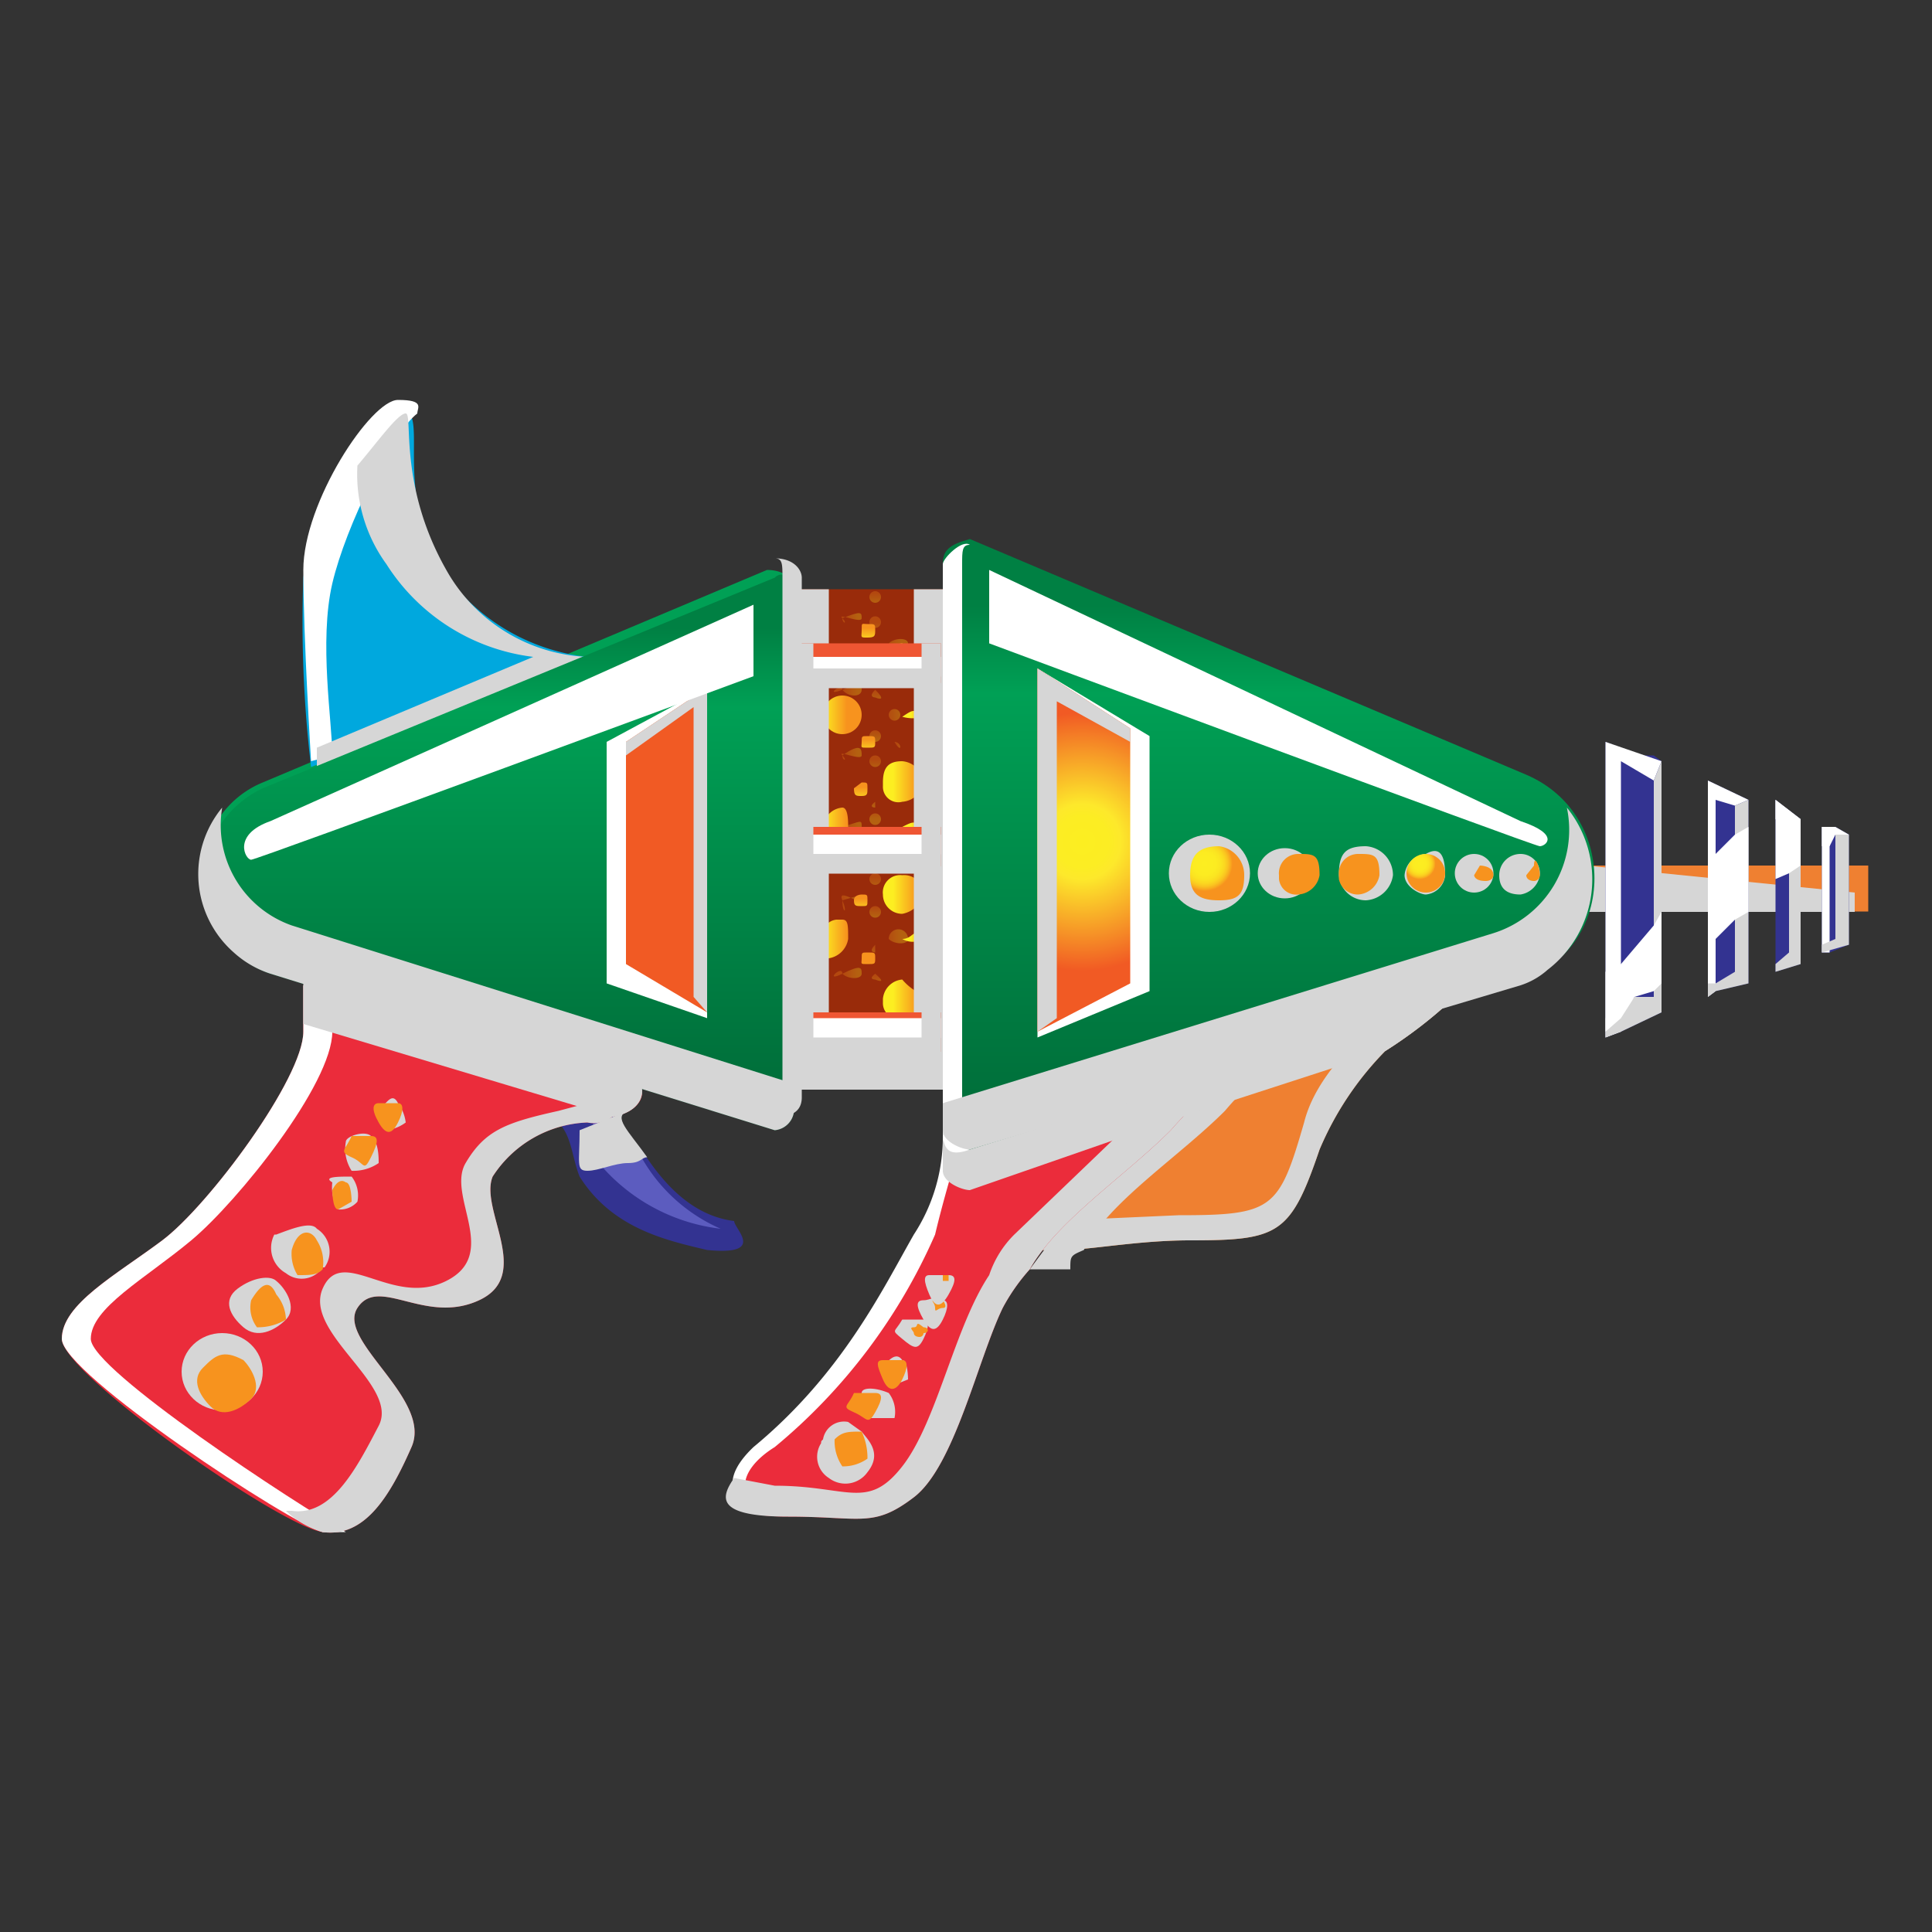 <svg id="Layer_1" data-name="Layer 1" xmlns="http://www.w3.org/2000/svg" xmlns:xlink="http://www.w3.org/1999/xlink" width="100" height="100" viewBox="0 0 100 100"><rect x="0" y="0" width="100" height="100" fill="#333333" stroke="none"/><defs><linearGradient id="linear-gradient" x1="85.19" y1="-27.98" x2="99.36" y2="-35.94" gradientTransform="matrix(1, 0, 0, -1, -11.4, 12.5)" gradientUnits="userSpaceOnUse"><stop offset="0.23" stop-color="#fff"/><stop offset="0.85" stop-color="#fff"/></linearGradient><linearGradient id="linear-gradient-2" x1="92.56" y1="-29.36" x2="103.08" y2="-35.27" xlink:href="#linear-gradient"/><linearGradient id="linear-gradient-3" x1="97.49" y1="-30.06" x2="105.84" y2="-34.75" xlink:href="#linear-gradient"/><linearGradient id="linear-gradient-4" x1="101.55" y1="-31" x2="107.85" y2="-34.53" xlink:href="#linear-gradient"/><linearGradient id="linear-gradient-5" x1="91.58" y1="-32.37" x2="98.62" y2="-40.98" xlink:href="#linear-gradient"/><linearGradient id="linear-gradient-6" x1="94.87" y1="-26.13" x2="104.14" y2="-37.46" xlink:href="#linear-gradient"/><linearGradient id="linear-gradient-7" x1="97.5" y1="-23.88" x2="106.79" y2="-35.22" xlink:href="#linear-gradient"/><linearGradient id="linear-gradient-8" x1="104.33" y1="-28.7" x2="106.83" y2="-31.76" xlink:href="#linear-gradient"/><linearGradient id="linear-gradient-9" x1="50.32" y1="-45.76" x2="65.72" y2="-55.81" gradientTransform="matrix(1, 0, 0, -1, -11.4, 12.5)" gradientUnits="userSpaceOnUse"><stop offset="0" stop-color="#fff"/><stop offset="1" stop-color="#fff"/></linearGradient><linearGradient id="linear-gradient-10" x1="451.69" y1="-30.33" x2="452.58" y2="-30.33" gradientTransform="translate(496.1 12.5) rotate(180)" gradientUnits="userSpaceOnUse"><stop offset="0" stop-color="#fcee21"/><stop offset="0.85" stop-color="#f7931e"/></linearGradient><linearGradient id="linear-gradient-11" x1="449.45" y1="-31.71" x2="450.36" y2="-31.71" gradientTransform="translate(496.1 12.4) rotate(180)" xlink:href="#linear-gradient-10"/><linearGradient id="linear-gradient-12" x1="504.18" y1="-478.68" x2="504.77" y2="-478.68" gradientTransform="translate(523.9 546) rotate(-90)" xlink:href="#linear-gradient-10"/><linearGradient id="linear-gradient-13" x1="502.66" y1="-478.54" x2="503.25" y2="-478.54" gradientTransform="translate(523.9 546) rotate(-90)" xlink:href="#linear-gradient-10"/><linearGradient id="linear-gradient-14" x1="451.69" y1="-26.5" x2="452.58" y2="-26.5" xlink:href="#linear-gradient-10"/><linearGradient id="linear-gradient-15" x1="449.45" y1="-27.99" x2="450.36" y2="-27.99" xlink:href="#linear-gradient-10"/><linearGradient id="linear-gradient-16" x1="507.72" y1="-478.58" x2="508.31" y2="-478.58" gradientTransform="translate(523.9 546) rotate(-90)" xlink:href="#linear-gradient-10"/><linearGradient id="linear-gradient-17" x1="506.2" y1="-478.58" x2="506.79" y2="-478.58" gradientTransform="translate(523.9 546) rotate(-90)" xlink:href="#linear-gradient-10"/><linearGradient id="linear-gradient-18" x1="455.19" y1="-33.75" x2="455.65" y2="-33.75" gradientTransform="translate(502 4.8) rotate(180)" xlink:href="#linear-gradient-10"/><linearGradient id="linear-gradient-19" x1="451.69" y1="-23.22" x2="452.58" y2="-23.22" xlink:href="#linear-gradient-10"/><linearGradient id="linear-gradient-20" x1="449.45" y1="-24.51" x2="450.36" y2="-24.51" gradientTransform="translate(496.1 12.4) rotate(180)" xlink:href="#linear-gradient-10"/><linearGradient id="linear-gradient-21" x1="511.26" y1="-478.68" x2="511.84" y2="-478.68" gradientTransform="translate(523.9 546) rotate(-90)" xlink:href="#linear-gradient-10"/><linearGradient id="linear-gradient-22" x1="509.74" y1="-478.54" x2="510.33" y2="-478.54" gradientTransform="translate(523.9 546) rotate(-90)" xlink:href="#linear-gradient-10"/><linearGradient id="linear-gradient-23" x1="451.69" y1="-19.47" x2="452.58" y2="-19.47" xlink:href="#linear-gradient-10"/><linearGradient id="linear-gradient-24" x1="449.45" y1="-20.8" x2="450.36" y2="-20.8" xlink:href="#linear-gradient-10"/><linearGradient id="linear-gradient-25" x1="514.8" y1="-478.58" x2="515.39" y2="-478.58" gradientTransform="translate(523.9 546) rotate(-90)" xlink:href="#linear-gradient-10"/><linearGradient id="linear-gradient-26" x1="513.28" y1="-478.58" x2="513.87" y2="-478.58" gradientTransform="translate(523.9 546) rotate(-90)" xlink:href="#linear-gradient-10"/><linearGradient id="linear-gradient-27" x1="451.69" y1="-41.2" x2="452.58" y2="-41.2" xlink:href="#linear-gradient-10"/><linearGradient id="linear-gradient-28" x1="449.45" y1="-42.76" x2="450.36" y2="-42.76" xlink:href="#linear-gradient-10"/><linearGradient id="linear-gradient-29" x1="493.01" y1="-478.58" x2="493.59" y2="-478.58" gradientTransform="translate(523.9 546) rotate(-90)" xlink:href="#linear-gradient-10"/><linearGradient id="linear-gradient-30" x1="491.49" y1="-478.58" x2="492.08" y2="-478.58" gradientTransform="translate(523.9 546) rotate(-90)" xlink:href="#linear-gradient-10"/><linearGradient id="linear-gradient-31" x1="451.69" y1="-37.85" x2="452.58" y2="-37.85" xlink:href="#linear-gradient-10"/><linearGradient id="linear-gradient-32" x1="449.45" y1="-39.14" x2="450.36" y2="-39.14" gradientTransform="translate(496.1 12.4) rotate(180)" xlink:href="#linear-gradient-10"/><linearGradient id="linear-gradient-33" x1="496.54" y1="-478.68" x2="497.13" y2="-478.68" gradientTransform="translate(523.9 546) rotate(-90)" xlink:href="#linear-gradient-10"/><linearGradient id="linear-gradient-34" x1="495.02" y1="-478.54" x2="495.61" y2="-478.54" gradientTransform="translate(523.9 546) rotate(-90)" xlink:href="#linear-gradient-10"/><linearGradient id="linear-gradient-35" x1="451.69" y1="-34.23" x2="452.58" y2="-34.23" xlink:href="#linear-gradient-10"/><linearGradient id="linear-gradient-36" x1="449.45" y1="-36.03" x2="450.36" y2="-36.03" xlink:href="#linear-gradient-10"/><linearGradient id="linear-gradient-37" x1="500.08" y1="-478.58" x2="500.67" y2="-478.58" gradientTransform="translate(523.9 546) rotate(-90)" xlink:href="#linear-gradient-10"/><linearGradient id="linear-gradient-38" x1="498.56" y1="-478.58" x2="499.15" y2="-478.58" gradientTransform="translate(523.9 546) rotate(-90)" xlink:href="#linear-gradient-10"/><linearGradient id="linear-gradient-39" x1="451.69" y1="-30.67" x2="452.58" y2="-30.67" xlink:href="#linear-gradient-10"/><linearGradient id="linear-gradient-40" x1="449.45" y1="-32.38" x2="450.36" y2="-32.38" gradientTransform="translate(496.1 12.4) rotate(180)" xlink:href="#linear-gradient-10"/><linearGradient id="linear-gradient-41" x1="503.62" y1="-478.58" x2="504.21" y2="-478.58" gradientTransform="translate(523.9 546) rotate(-90)" xlink:href="#linear-gradient-10"/><linearGradient id="linear-gradient-42" x1="502.11" y1="-478.58" x2="502.69" y2="-478.58" gradientTransform="translate(523.9 546) rotate(-90)" xlink:href="#linear-gradient-10"/><linearGradient id="linear-gradient-43" x1="57.63" y1="-39.21" x2="59.11" y2="-39.21" gradientTransform="matrix(1, 0, 0, -1, -11.4, 12.5)" xlink:href="#linear-gradient-10"/><linearGradient id="linear-gradient-44" x1="53.98" y1="-41.53" x2="55.46" y2="-41.53" gradientTransform="matrix(1, 0, 0, -1, -11.4, 12.5)" xlink:href="#linear-gradient-10"/><linearGradient id="linear-gradient-45" x1="495.48" y1="-84.15" x2="496.44" y2="-84.15" gradientTransform="matrix(0, -1, -1, 0, -39.2, 546.1)" xlink:href="#linear-gradient-10"/><linearGradient id="linear-gradient-46" x1="493.01" y1="-83.77" x2="493.97" y2="-83.77" gradientTransform="matrix(0, -1, -1, 0, -39.2, 546.1)" xlink:href="#linear-gradient-10"/><linearGradient id="linear-gradient-47" x1="59.64" y1="-46.46" x2="60.37" y2="-46.46" gradientTransform="matrix(1, 0, 0, -1, -17.3, 4.8)" xlink:href="#linear-gradient-10"/><linearGradient id="linear-gradient-48" x1="64.45" y1="-49.28" x2="65.18" y2="-49.28" gradientTransform="matrix(1, 0, 0, -1, -17.3, 4.8)" xlink:href="#linear-gradient-10"/><linearGradient id="linear-gradient-49" x1="57.63" y1="-33.77" x2="59.11" y2="-33.77" gradientTransform="matrix(1, 0, 0, -1, -11.4, 12.5)" xlink:href="#linear-gradient-10"/><linearGradient id="linear-gradient-50" x1="53.98" y1="-36.09" x2="55.46" y2="-36.09" gradientTransform="matrix(1, 0, 0, -1, -11.4, 12.5)" xlink:href="#linear-gradient-10"/><linearGradient id="linear-gradient-51" x1="501.25" y1="-84.15" x2="502.2" y2="-84.15" gradientTransform="matrix(0, -1, -1, 0, -39.2, 546.1)" xlink:href="#linear-gradient-10"/><linearGradient id="linear-gradient-52" x1="498.78" y1="-83.77" x2="499.73" y2="-83.77" gradientTransform="matrix(0, -1, -1, 0, -39.2, 546.1)" xlink:href="#linear-gradient-10"/><linearGradient id="linear-gradient-53" x1="59.64" y1="-40.55" x2="60.37" y2="-40.55" gradientTransform="matrix(1, 0, 0, -1, -17.3, 4.8)" xlink:href="#linear-gradient-10"/><linearGradient id="linear-gradient-54" x1="64.45" y1="-43.72" x2="65.18" y2="-43.72" gradientTransform="matrix(1, 0, 0, -1, -17.3, 4.8)" xlink:href="#linear-gradient-10"/><linearGradient id="linear-gradient-55" x1="57.63" y1="-27.96" x2="59.11" y2="-27.96" gradientTransform="matrix(1, 0, 0, -1, -11.4, 12.5)" xlink:href="#linear-gradient-10"/><linearGradient id="linear-gradient-56" x1="53.98" y1="-30.33" x2="55.46" y2="-30.33" gradientTransform="matrix(1, 0, 0, -1, -11.4, 12.5)" xlink:href="#linear-gradient-10"/><linearGradient id="linear-gradient-57" x1="507.01" y1="-84.15" x2="507.97" y2="-84.15" gradientTransform="matrix(0, -1, -1, 0, -39.2, 546.1)" xlink:href="#linear-gradient-10"/><linearGradient id="linear-gradient-58" x1="504.55" y1="-83.77" x2="505.5" y2="-83.77" gradientTransform="matrix(0, -1, -1, 0, -39.2, 546.1)" xlink:href="#linear-gradient-10"/><linearGradient id="linear-gradient-59" x1="59.64" y1="-34.6" x2="60.37" y2="-34.6" gradientTransform="matrix(1, 0, 0, -1, -17.3, 4.8)" xlink:href="#linear-gradient-10"/><linearGradient id="linear-gradient-60" x1="64.45" y1="-37.98" x2="65.18" y2="-37.98" gradientTransform="matrix(1, 0, 0, -1, -17.3, 4.8)" xlink:href="#linear-gradient-10"/><linearGradient id="linear-gradient-61" x1="57.63" y1="-21.8" x2="59.11" y2="-21.8" gradientTransform="matrix(1, 0, 0, -1, -11.4, 12.5)" xlink:href="#linear-gradient-10"/><linearGradient id="linear-gradient-62" x1="53.98" y1="-24.46" x2="55.46" y2="-24.46" gradientTransform="matrix(1, 0, 0, -1, -11.4, 12.5)" xlink:href="#linear-gradient-10"/><linearGradient id="linear-gradient-63" x1="512.79" y1="-84.15" x2="513.74" y2="-84.15" gradientTransform="matrix(0, -1, -1, 0, -39.2, 546.1)" xlink:href="#linear-gradient-10"/><linearGradient id="linear-gradient-64" x1="510.32" y1="-83.77" x2="511.27" y2="-83.77" gradientTransform="matrix(0, -1, -1, 0, -39.2, 546.1)" xlink:href="#linear-gradient-10"/><linearGradient id="linear-gradient-65" x1="59.64" y1="-29.17" x2="60.37" y2="-29.17" gradientTransform="matrix(1, 0, 0, -1, -17.3, 4.8)" xlink:href="#linear-gradient-10"/><linearGradient id="linear-gradient-66" x1="64.45" y1="-32.21" x2="65.18" y2="-32.21" gradientTransform="matrix(1, 0, 0, -1, -17.3, 4.8)" xlink:href="#linear-gradient-10"/><linearGradient id="linear-gradient-67" x1="56.36" y1="-21.36" x2="56.36" y2="-22.19" gradientTransform="matrix(1, 0, 0, -1, -11.4, 12.5)" gradientUnits="userSpaceOnUse"><stop offset="0" stop-color="#fff"/><stop offset="0.85" stop-color="#fff"/></linearGradient><linearGradient id="linear-gradient-68" x1="56.36" y1="-30.71" x2="56.36" y2="-31.54" xlink:href="#linear-gradient-67"/><linearGradient id="linear-gradient-69" x1="56.36" y1="-40.07" x2="56.36" y2="-40.9" xlink:href="#linear-gradient-67"/><linearGradient id="linear-gradient-70" x1="20.77" y1="-15.04" x2="34.38" y2="-18.71" xlink:href="#linear-gradient"/><linearGradient id="linear-gradient-72" x1="15.44" y1="-46" x2="28.71" y2="-53.06" xlink:href="#linear-gradient-9"/><linearGradient id="linear-gradient-73" x1="77.06" y1="-47.08" x2="77.06" y2="-18.87" gradientTransform="matrix(1, 0, 0, -1, -11.4, 12.5)" gradientUnits="userSpaceOnUse"><stop offset="0" stop-color="#006937"/><stop offset="0.84" stop-color="#00a055"/><stop offset="1" stop-color="#008043"/></linearGradient><linearGradient id="linear-gradient-74" x1="50.04" y1="-26.99" x2="65.35" y2="-33.06" xlink:href="#linear-gradient-9"/><linearGradient id="linear-gradient-75" x1="76.67" y1="-39.07" x2="66.98" y2="-32.72" xlink:href="#linear-gradient-9"/><radialGradient id="radial-gradient" cx="67.32" cy="-31.21" r="6.81" gradientTransform="matrix(1, 0, 0, -0.98, -11.3, 12.98)" gradientUnits="userSpaceOnUse"><stop offset="0" stop-color="#fcee21"/><stop offset="0.2" stop-color="#fced23"/><stop offset="0.28" stop-color="#fde92a"/><stop offset="0.29" stop-color="#fde92b"/><stop offset="1" stop-color="#f15a24"/></radialGradient><linearGradient id="linear-gradient-76" x1="79.95" y1="-12.52" x2="75.6" y2="-29.89" xlink:href="#linear-gradient"/><linearGradient id="linear-gradient-77" x1="734.9" y1="-45.7" x2="734.9" y2="-19.98" gradientTransform="translate(760.7 12.5) rotate(180)" xlink:href="#linear-gradient-73"/><linearGradient id="linear-gradient-78" x1="734.64" y1="-38.3" x2="725.81" y2="-32.5" gradientTransform="translate(760.7 12.4) rotate(180)" xlink:href="#linear-gradient-9"/><radialGradient id="radial-gradient-2" cx="46.79" cy="-40.45" r="6.21" gradientTransform="matrix(1, 0, 0, -1, 0, 102)" xlink:href="#radial-gradient"/><linearGradient id="linear-gradient-79" x1="737.63" y1="-14.21" x2="733.68" y2="-30.06" gradientTransform="translate(760.7 12.5) rotate(180)" xlink:href="#linear-gradient"/><radialGradient id="radial-gradient-3" cx="73.65" cy="-32.37" r="1.45" gradientTransform="matrix(1, 0, 0, -0.98, -11.3, 12.98)" gradientUnits="userSpaceOnUse"><stop offset="0" stop-color="#fcee21"/><stop offset="0.4" stop-color="#fcec21"/><stop offset="0.57" stop-color="#fbe521"/><stop offset="0.71" stop-color="#fbd820"/><stop offset="0.82" stop-color="#fac620"/><stop offset="0.91" stop-color="#f9af1f"/><stop offset="1" stop-color="#f7931e"/></radialGradient><radialGradient id="radial-gradient-4" cx="77.86" cy="-38.61" r="1.1" gradientTransform="matrix(1, 0, 0, -1, -11.4, 74.5)" xlink:href="#radial-gradient-3"/><radialGradient id="radial-gradient-5" cx="81.52" cy="-38.61" r="0.95" gradientTransform="matrix(1, 0, 0, -1, -11.4, 74.5)" xlink:href="#radial-gradient-3"/><radialGradient id="radial-gradient-6" cx="84.78" cy="-32.37" r="0.83" xlink:href="#radial-gradient-3"/><radialGradient id="radial-gradient-7" cx="87.48" cy="-38.61" r="0.72" gradientTransform="matrix(1, 0, 0, -1, -11.4, 74.5)" xlink:href="#radial-gradient-3"/><radialGradient id="radial-gradient-8" cx="89.97" cy="-38.61" r="0.62" gradientTransform="matrix(1, 0, 0, -1, -11.4, 74.5)" xlink:href="#radial-gradient-3"/><radialGradient id="radial-gradient-9" cx="327.71" cy="-186.48" r="1.45" gradientTransform="matrix(0.52, -0.84, -0.85, -0.51, -320.53, 249.01)" xlink:href="#radial-gradient-3"/><radialGradient id="radial-gradient-10" cx="331.92" cy="-186.48" r="1.1" gradientTransform="matrix(0.52, -0.84, -0.85, -0.51, -320.53, 249.01)" xlink:href="#radial-gradient-3"/><radialGradient id="radial-gradient-11" cx="335.58" cy="-186.48" r="0.95" gradientTransform="matrix(0.52, -0.84, -0.85, -0.51, -320.53, 249.01)" xlink:href="#radial-gradient-3"/><radialGradient id="radial-gradient-12" cx="338.84" cy="-186.48" r="0.83" gradientTransform="matrix(0.52, -0.84, -0.85, -0.51, -320.53, 249.01)" xlink:href="#radial-gradient-3"/><radialGradient id="radial-gradient-13" cx="341.55" cy="-186.48" r="0.72" gradientTransform="matrix(0.52, -0.84, -0.85, -0.51, -320.53, 249.01)" xlink:href="#radial-gradient-3"/><radialGradient id="radial-gradient-14" cx="344.02" cy="-186.48" r="0.62" gradientTransform="matrix(0.52, -0.84, -0.85, -0.51, -320.53, 249.01)" xlink:href="#radial-gradient-3"/><radialGradient id="radial-gradient-15" cx="341.31" cy="-215.7" r="0.9" gradientTransform="matrix(0.52, -0.84, -0.85, -0.51, -320.53, 249.01)" xlink:href="#radial-gradient-3"/><radialGradient id="radial-gradient-16" cx="343.93" cy="-215.7" r="0.69" gradientTransform="matrix(0.52, -0.84, -0.85, -0.51, -320.53, 249.01)" xlink:href="#radial-gradient-3"/><radialGradient id="radial-gradient-17" cx="346.19" cy="-215.7" r="0.59" gradientTransform="matrix(0.52, -0.84, -0.85, -0.51, -320.53, 249.01)" xlink:href="#radial-gradient-3"/><radialGradient id="radial-gradient-18" cx="348.2" cy="-215.7" r="0.51" gradientTransform="matrix(0.52, -0.84, -0.85, -0.51, -320.53, 249.01)" xlink:href="#radial-gradient-3"/><radialGradient id="radial-gradient-19" cx="349.89" cy="-215.7" r="0.44" gradientTransform="matrix(0.52, -0.84, -0.85, -0.51, -320.53, 249.01)" xlink:href="#radial-gradient-3"/><radialGradient id="radial-gradient-20" cx="351.42" cy="-215.7" r="0.39" gradientTransform="matrix(0.52, -0.84, -0.85, -0.51, -320.53, 249.01)" xlink:href="#radial-gradient-3"/></defs><rect x="82.1" y="44.8" width="14.6" height="2.38" style="fill:#ef8031"/><polygon points="96 47.2 82.1 47.2 82.1 44.8 96 46.2 96 47.2" style="fill:#d6d6d6"/><polygon points="86 39.4 86 52.4 83.9 53.4 83.1 53.7 83.1 53.7 83.1 38.4 83.1 38.4 84.9 39.1 85.6 39.1 86 39.4" style="fill:#333391"/><polygon points="86 39.4 85.6 40.4 83.9 39.4 83.9 53.4 83.1 53.7 83.1 38.4 86 39.4" style="fill:url(#linear-gradient)"/><polygon points="86 39.4 86 52.4 83.9 53.4 83.1 53.7 83.1 52.7 83.9 52.4 84.6 51.6 85.6 51.6 85.6 40.4 86 39.4" style="fill:#d6d6d6"/><polygon points="90.5 41.4 90.5 50.9 88.8 51.3 88.4 51.6 88.4 40.4 90.5 41.4" style="fill:#333391"/><polygon points="90.5 41.4 89.8 41.7 88.8 41.4 88.8 51.3 88.4 51.6 88.4 40.4 90.5 41.4" style="fill:url(#linear-gradient-2)"/><polygon points="90.5 41.4 90.5 50.9 88.8 51.3 88.4 51.6 88.4 50.9 88.8 50.9 89.8 50.3 89.8 41.7 90.5 41.4" style="fill:#d6d6d6"/><polygon points="93.2 42.4 93.2 49.9 91.9 50.3 91.9 50.3 91.9 41.4 93.2 42.4" style="fill:#333391"/><polygon points="93.2 42.4 92.6 42.8 91.9 42.4 91.9 50.3 91.9 50.3 91.9 41.4 93.2 42.4" style="fill:url(#linear-gradient-3)"/><polygon points="93.2 42.4 93.2 49.9 91.9 50.3 91.9 50.3 91.9 49.9 91.9 49.9 92.6 49.3 92.6 42.8 93.2 42.4" style="fill:#d6d6d6"/><polygon points="95.7 43.2 95.7 48.9 94.7 49.3 94.3 49.3 94.3 42.8 95 42.8 95.7 43.2" style="fill:#333391"/><polygon points="95.7 43.2 95 43.2 95 43.2 94.7 43.2 94.7 49.3 94.3 49.3 94.3 42.8 95 42.8 95.7 43.2" style="fill:url(#linear-gradient-4)"/><polygon points="95.7 43.2 95.7 48.9 94.3 49.3 94.3 48.9 95 48.6 95 43.2 95.7 43.2" style="fill:#d6d6d6"/><polygon points="85.6 47.9 86 47.2 86 50.9 85.6 51.3 84.6 51.6 83.9 52.7 83.1 53.4 83.1 53.4 83.1 50.3 83.1 50.3 83.9 49.9 85.6 47.9" style="fill:url(#linear-gradient-5)"/><polygon points="90.5 42.8 90.5 47.2 89.8 47.6 88.8 48.6 88.4 48.9 88.4 45.2 88.8 44.2 89.8 43.2 90.5 42.8" style="fill:url(#linear-gradient-6)"/><polygon points="91.9 41.4 93.2 42.4 93.2 44.8 92.6 45.2 91.9 45.5 91.9 46.2 91.9 41.4" style="fill:url(#linear-gradient-7)"/><polygon points="95 42.8 95 43.2 94.7 43.8 94.3 43.8 94.3 42.8 95 42.8" style="fill:url(#linear-gradient-8)"/><path d="M75.2,51.7a23.3,23.3,0,0,1-3.5,2.7,16.3,16.3,0,0,0-3.4,5.1c-1.5,4.4-2.1,4.7-6.7,4.7-2.7,0-5.2.5-6.6.5H53l4.4-6.2,2.9-3.8.3-.3H61Z" style="fill:#ef8031"/><path d="M75.2,51.7a23.3,23.3,0,0,1-3.5,2.7,16.3,16.3,0,0,0-3.4,5.1c-1.5,4.4-2.1,4.7-6.7,4.7-2.7,0-5.2.5-6.6.5H53l1-1.5h.3l6.7-.3c4.9,0,5.2-.3,6.5-4.8.5-2,2.1-3.7,3.6-5.1l1-1Z" style="fill:#d6d6d6"/><path d="M67.2,54a21.1,21.1,0,0,0-3.8,3.5c-2.4,2.4-6,4.7-7.3,7.2-.7.3-.7.3-.7,1H53.3l4.6-6.2,2.7-3.7.4-.3h1.6Z" style="fill:#d6d6d6"/><path d="M64.4,55.1a20.5,20.5,0,0,0-3.8,3.4c-2.4,2.4-5.9,4.7-7.3,7.2a10.1,10.1,0,0,0-1.4,2c-1.3,2.7-2.5,8.2-4.6,9.8s-2.7,1-6.5,1-3.5-1.3-1.4-3.3c4.5-3.8,6.6-8.2,8.4-11a11,11,0,0,0,1.3-5.1,6.4,6.4,0,0,0,.3-2l10.9-1.3Z" style="fill:#eb2c3b"/><path d="M64.4,55.1h0l-3.4.4L50.2,56.8a6.5,6.5,0,0,1-.4,2c-.4,1.4-1,3.4-1.4,5.1a29.7,29.7,0,0,1-8.3,11c-2.1,1.3-2.4,3.3,1.4,3.3,1.4,0,2.7.3,3.8.3-1.1,0-2.4-.3-4.8-.3s-3.6-1.3-1.5-3.3c4.6-3.8,6.7-8.2,8.3-11a9.2,9.2,0,0,0,1.5-5.1,6.4,6.4,0,0,0,.3-2l10.8-1.3Z" style="fill:url(#linear-gradient-9)"/><path d="M64.4,55.1a20.5,20.5,0,0,0-3.8,3.4c-2.4,2.4-5.9,4.7-7.3,7.2a10.1,10.1,0,0,0-1.4,2c-1.3,2.7-2.5,8.2-4.6,9.8s-2.7,1-6.5,1-3.5-1-2.8-2l2.1.4c3.8,0,4.8,1.3,6.6-1s2.7-7.2,4.5-9.9a5.3,5.3,0,0,1,1.3-2.1l7.4-7.1,1.4-1.3Z" style="fill:#d6d6d6"/><rect x="41.1" y="30.5" width="8.3" height="25.53" style="fill:#992b0a"/><g style="opacity:0.28"><path d="M43.6,42.8h0c.3.4,1,.4,1,0s0-.3-1,0S43.6,42.5,43.6,42.8Z" style="fill:url(#linear-gradient-10)"/><circle cx="46.3" cy="44.2" r="0.3" style="fill:url(#linear-gradient-11)"/><path d="M45.3,41.5h0c-.4.3,0,.3,0,.3Z" style="fill:url(#linear-gradient-12)"/><path d="M45.3,42.8h0c-.4.4,0,.4,0,.4S46,43.2,45.3,42.8Z" style="fill:url(#linear-gradient-13)"/><path d="M43.6,39.1c0,.3.3.3,0,0s1,.3,1,0S44.6,38.4,43.6,39.1Z" style="fill:url(#linear-gradient-14)"/><path d="M46,40.5h0c.3.3,1,.3,1,0S46.3,40.1,46,40.5Z" style="fill:url(#linear-gradient-15)"/><circle cx="45.3" cy="38.1" r="0.3" style="fill:url(#linear-gradient-16)"/><circle cx="45.3" cy="39.4" r="0.3" style="fill:url(#linear-gradient-17)"/><path d="M46.3,38.4h0C46.7,39.1,46.7,38.4,46.3,38.4Z" style="fill:url(#linear-gradient-18)"/><path d="M43.6,35.7h0c.3.4,1,.4,1,0s0-.4-1,0S43.6,35.3,43.6,35.7Z" style="fill:url(#linear-gradient-19)"/><circle cx="46.3" cy="37" r="0.3" style="fill:url(#linear-gradient-20)"/><path d="M45.3,34.3h0c-.4.3,0,.3,0,.3Z" style="fill:url(#linear-gradient-21)"/><path d="M45.3,35.7h0c-.4.4,0,.4,0,.4S46,36.4,45.3,35.7Z" style="fill:url(#linear-gradient-22)"/><path d="M43.6,32c0,.3.3.3,0,0s1,.3,1,0S44.6,31.6,43.6,32Z" style="fill:url(#linear-gradient-23)"/><path d="M46,33.3h0c.3.3,1,.3,1,0S46.3,33,46,33.3Z" style="fill:url(#linear-gradient-24)"/><circle cx="45.3" cy="30.9" r="0.3" style="fill:url(#linear-gradient-25)"/><circle cx="45.3" cy="32.2" r="0.3" style="fill:url(#linear-gradient-26)"/></g><g style="opacity:0.28"><path d="M43.6,53.7c0,.3.3.3,0,0s1,.3,1,0S44.6,53.4,43.6,53.7Z" style="fill:url(#linear-gradient-27)"/><path d="M46,55.1h0c.3.4,1,.4,1,0Z" style="fill:url(#linear-gradient-28)"/><circle cx="45.3" cy="52.7" r="0.3" style="fill:url(#linear-gradient-29)"/><circle cx="45.3" cy="54" r="0.3" style="fill:url(#linear-gradient-30)"/><path d="M43.6,50.4h0c.3.3,1,.3,1,0s0-.5-1,0S43.6,49.9,43.6,50.4Z" style="fill:url(#linear-gradient-31)"/><circle cx="46.3" cy="51.6" r="0.3" style="fill:url(#linear-gradient-32)"/><path d="M45.3,48.9h0c-.4.4,0,.4,0,.4Z" style="fill:url(#linear-gradient-33)"/><path d="M45.3,50.4h0c-.4.3,0,.3,0,.3S46,51,45.3,50.4Z" style="fill:url(#linear-gradient-34)"/><path d="M43.6,46.6c0,.7.3.7,0,0s1,.3,1,0S44.6,46.3,43.6,46.6Z" style="fill:url(#linear-gradient-35)"/><path d="M46,48.6h0c.3.3,1,.3,1,0A.5.5,0,0,0,46,48.6Z" style="fill:url(#linear-gradient-36)"/><circle cx="45.3" cy="45.5" r="0.3" style="fill:url(#linear-gradient-37)"/><circle cx="45.3" cy="47.2" r="0.3" style="fill:url(#linear-gradient-38)"/><path d="M43.6,43.2h0c.3.3,1,.3,1,0s0-.4-1,0S43.6,42.8,43.6,43.2Z" style="fill:url(#linear-gradient-39)"/><circle cx="46.3" cy="44.8" r="0.3" style="fill:url(#linear-gradient-40)"/><circle cx="45.3" cy="42.4" r="0.3" style="fill:url(#linear-gradient-41)"/><circle cx="45.3" cy="43.8" r="0.3" style="fill:url(#linear-gradient-42)"/></g><path d="M47.8,51.7a1.3,1.3,0,0,1-1.1,1,.8.8,0,0,1-1-.8v-.2a1.1,1.1,0,0,1,1-1C47.3,51.4,47.8,51.4,47.8,51.7Z" style="fill:url(#linear-gradient-43)"/><circle cx="43.6" cy="54" r="1" style="fill:url(#linear-gradient-44)"/><path d="M44.9,49.3c.4,0,.4,0,.4.3s0,.3-.4.3-.3,0-.3-.3S44.6,49.3,44.9,49.3Z" style="fill:url(#linear-gradient-45)"/><path d="M44.6,52.4c.3,0,.3,0,.3.3s0,.3-.3.3-.4,0-.4-.3S44.4,52.4,44.6,52.4Z" style="fill:url(#linear-gradient-46)"/><circle cx="42.5" cy="51.3" r="0.3" style="fill:url(#linear-gradient-47)"/><path d="M47.8,54h0c-.5.4-.5.4-.5,0S47.3,54,47.8,54Z" style="fill:url(#linear-gradient-48)"/><path d="M47.8,46.3a1.4,1.4,0,0,1-1.1,1,1,1,0,0,1-1-1,.9.9,0,0,1,1-1A1,1,0,0,1,47.8,46.3Z" style="fill:url(#linear-gradient-49)"/><path d="M43.9,48.6a1.2,1.2,0,0,1-1,1c-.3,0-.3-.3-.3-1a.8.8,0,0,1,.7-1h.3C43.9,47.6,43.9,47.9,43.9,48.6Z" style="fill:url(#linear-gradient-50)"/><path d="M44.9,43.8c.4,0,.4,0,.4.4s0,.3-.4.3-.3,0-.3-.3S44.7,43.8,44.9,43.8Z" style="fill:url(#linear-gradient-51)"/><path d="M44.6,46.3c.3,0,.3,0,.3.3s0,.3-.3.3-.4,0-.4-.3S44.6,46.3,44.6,46.3Z" style="fill:url(#linear-gradient-52)"/><path d="M42.9,45.3h0c-.3.3-1.1,0-1.1,0Z" style="fill:url(#linear-gradient-53)"/><path d="M47.8,48.6h0a1.1,1.1,0,0,1-1.1,0C47.3,48.6,47.3,47.9,47.8,48.6Z" style="fill:url(#linear-gradient-54)"/><path d="M47.8,40.5a1.2,1.2,0,0,1-1.1,1,.8.8,0,0,1-1-.8v-.2c0-.8.3-1.1,1-1.1A1.2,1.2,0,0,1,47.8,40.5Z" style="fill:url(#linear-gradient-55)"/><path d="M43.9,42.8a1,1,0,0,1-1,1c-.3,0-.3-.3-.3-1a1.1,1.1,0,0,1,1-1C43.9,41.8,43.9,42.5,43.9,42.8Z" style="fill:url(#linear-gradient-56)"/><path d="M44.9,38.1c.4,0,.4,0,.4.3s0,.3-.4.3-.3,0-.3-.3S44.6,38.1,44.9,38.1Z" style="fill:url(#linear-gradient-57)"/><path d="M44.6,40.5c.3,0,.3,0,.3.3s0,.4-.3.4-.4,0-.4-.4Z" style="fill:url(#linear-gradient-58)"/><circle cx="42.5" cy="39.4" r="0.3" style="fill:url(#linear-gradient-59)"/><path d="M47.8,42.8h0a1.1,1.1,0,0,1-1.1,0C47.3,42.5,47.3,42.5,47.8,42.8Z" style="fill:url(#linear-gradient-60)"/><path d="M47.8,34.3a1.3,1.3,0,0,1-1.1,1,.8.8,0,0,1-1-.8v-.2a1.1,1.1,0,0,1,1-1Z" style="fill:url(#linear-gradient-61)"/><circle cx="43.6" cy="37" r="1" style="fill:url(#linear-gradient-62)"/><path d="M44.9,32.3c.4,0,.4,0,.4.3s0,.4-.4.4-.3,0-.3-.4S44.6,32.3,44.9,32.3Z" style="fill:url(#linear-gradient-63)"/><path d="M44.6,34.6c.3,0,.3,0,.3.4s0,.3-.3.3-.4,0-.4-.3A.4.4,0,0,1,44.6,34.6Z" style="fill:url(#linear-gradient-64)"/><circle cx="42.5" cy="34" r="0.3" style="fill:url(#linear-gradient-65)"/><path d="M47.8,37.1h0a2,2,0,0,1-1.1,0C47.3,36.7,47.3,36.7,47.8,37.1Z" style="fill:url(#linear-gradient-66)"/><rect x="47.3" y="30.5" width="2.1" height="25.53" style="fill:#d6d6d6"/><polygon points="49.1 54.7 49.1 56.4 41.1 56.4 41.1 30.5 42.9 30.5 42.9 54.7 49.1 54.7" style="fill:#d6d6d6"/><path d="M41.1,30.5V57.1a.9.9,0,0,1-1,1L14,49.9a5,5,0,0,1-.4-9.4l26.1-11C40.5,29.5,41.1,29.9,41.1,30.5Z" style="fill:#00a055"/><polygon points="36.3 35.6 36.3 52.4 32.4 49.9 32.4 38.4 36.3 35.6" style="fill:#fde92b"/><rect x="41.1" y="33.3" width="7.6" height="2.04" style="fill:#ef5633"/><rect x="41.1" y="42.8" width="7.6" height="2.04" style="fill:#ef5633"/><rect x="41.1" y="52.4" width="7.6" height="2.04" style="fill:#ef5633"/><rect x="41.1" y="34" width="7.6" height="1.02" style="fill:url(#linear-gradient-67)"/><rect x="41.1" y="34.6" width="7.6" height="1.02" style="fill:#d6d6d6"/><rect x="41.1" y="33.3" width="1" height="2.04" style="fill:#d6d6d6"/><rect x="47.7" y="33.3" width="1" height="2.04" style="fill:#d6d6d6"/><rect x="41.1" y="43.2" width="7.6" height="1.02" style="fill:url(#linear-gradient-68)"/><rect x="41.1" y="44.2" width="7.6" height="1.02" style="fill:#d6d6d6"/><rect x="41.1" y="42.8" width="1" height="2.04" style="fill:#d6d6d6"/><rect x="47.7" y="42.8" width="1" height="2.04" style="fill:#d6d6d6"/><rect x="41.1" y="52.7" width="7.6" height="1.02" style="fill:url(#linear-gradient-69)"/><rect x="41.1" y="53.7" width="7.6" height="1.02" style="fill:#d6d6d6"/><rect x="41.1" y="52.4" width="1" height="2.04" style="fill:#d6d6d6"/><rect x="47.7" y="52.4" width="1" height="2.04" style="fill:#d6d6d6"/><path d="M30.4,34a10.5,10.5,0,0,1-7.7-4.8c-2.4-4.4-.3-8.1-2.1-8.1s-4.5,5.8-4.9,8.8a63.8,63.8,0,0,0,.4,9.8Z" style="fill:#00a8de"/><path d="M21.6,21.4c-1.3,1-3.7,5.8-4.4,8.8s0,7.2,0,8.9l-1.1.3s-.4-6.4-.4-9.9,3.5-8.8,4.9-8.8S21.6,21.1,21.6,21.4Z" style="fill:url(#linear-gradient-70)"/><path d="M21.6,21.4c-1.3,1-3.7,5.8-4.4,8.8s0,7.2,0,8.9l-1.1.3s-.4-6.4-.4-9.9,3.5-8.8,4.9-8.8S21.6,21.1,21.6,21.4Z" style="fill:url(#linear-gradient-70)"/><path d="M30.4,34l-14,5.7v-1L27.6,34A10.5,10.5,0,0,1,20,29.2a7.9,7.9,0,0,1-1.5-5.1c1.1-1.3,2.1-2.7,2.5-2.7s-.4,3.7,2.1,8.1A8.8,8.8,0,0,0,30.4,34Z" style="fill:#d6d6d6"/><path d="M36.6,64.7c-2.1-.5-4.9-1.1-6.6-3.8-.4-1-.4-2.1-1.1-2.8l2.8-1a6.1,6.1,0,0,0,1.5,2.4c.9,1.4,2.4,3.4,4.8,3.7C38,63.6,39.7,65,36.6,64.7Z" style="fill:#333391"/><path d="M37.3,63.6A9.7,9.7,0,0,1,31,60.2c-.3-.3-.3-1.4-.3-2.1l1.3-.3a4.5,4.5,0,0,0,1.2,2.1A8.7,8.7,0,0,0,37.3,63.6Z" style="fill:#5c5cbf"/><path d="M31.7,57.8a1.6,1.6,0,0,1-1.3.3,6.1,6.1,0,0,0-4.9,2.8c-.7,1.7,2.1,5.1-.7,6.4s-5.2-1.3-6.3.4,3.9,4.7,2.8,7.2-2.4,4.7-4.6,4.4S3.2,71.1,3.2,69.3,6,66,8.4,64.2s7.3-8.4,7.3-10.8h0V51l17.1,5.1C33.5,56.1,33.5,57.5,31.7,57.8Z" style="fill:#eb2c3b"/><path d="M33.5,59.9c-.3,0-.3.3-1,.3s-1.5.4-2.1.4-.4-.4-.4-2.1l2.5-1C31.7,57.8,32.5,58.5,33.5,59.9Z" style="fill:#d6d6d6"/><path d="M17.9,79.3H16.7c-1.6-.4-13.5-8.2-13.5-10S6,66,8.4,64.2s7.3-8.4,7.3-10.8h0V51l1.5.4v2h0c0,2.7-4.9,8.8-7.3,10.8s-5.2,3.5-5.2,5.1S15.4,77.9,17.9,79.3Z" style="fill:url(#linear-gradient-72)"/><path d="M31.7,57.8a1.6,1.6,0,0,1-1.3.3,6.1,6.1,0,0,0-4.9,2.8c-.7,1.7,2.1,5.1-.7,6.4s-5.2-1.3-6.3.4,3.9,4.7,2.8,7.2-2.4,4.7-4.6,4.4a4.5,4.5,0,0,1-1.9-1.1h.3c2.1.3,3.4-2.3,4.5-4.4s-3.9-4.8-2.9-7.1,3.6,1,6.4-.4,0-4.4,1-6.1,2.1-2.1,4.8-2.7l1.5-.4c1-.3,1-1.3,1-2l1.4.4C33.5,56.1,33.5,57.5,31.7,57.8Z" style="fill:#d6d6d6"/><path d="M75.2,51.7a23.3,23.3,0,0,1-3.5,2.7L60.3,58.1l-2.9,1-7.2,2.5c-.4,0-1.4-.4-1.4-1V59.1a6.4,6.4,0,0,0,.3-2l10.8-1.3.4-.3Z" style="fill:#d6d6d6"/><path d="M48.8,29.2V58.5c0,.3.3,1,1.4,1l28.5-8.8c4.9-1.4,5.2-8.5.3-10.6L50.2,27.9C49.1,28.2,48.8,28.5,48.8,29.2Z" style="fill:url(#linear-gradient-73)"/><path d="M50.2,59.5h0c-1.1.4-1.4,0-1.4-1V29.2c0-.3,1-1.3,1.4-1h0c-.4,0-.4.3-.4,1V58.5C49.8,58.8,49.8,59.5,50.2,59.5Z" style="fill:url(#linear-gradient-74)"/><path d="M78.7,51,50.2,59.5c-.4,0-1.4-.4-1.4-1V57.1l28.5-8.8a5.6,5.6,0,0,0,3.8-6.5,5.9,5.9,0,0,1-1,8.4A3.9,3.9,0,0,1,78.7,51Z" style="fill:#d6d6d6"/><polygon points="53.7 34.6 53.7 53.7 59.5 51.3 59.5 38.1 53.7 34.6" style="fill:url(#linear-gradient-75)"/><polygon points="53.7 34.6 53.7 53.4 58.5 50.9 58.5 37.7 53.7 34.6" style="fill:url(#radial-gradient)"/><polygon points="58.5 37.7 58.5 38.4 54.7 36.3 54.7 52.7 53.7 53.4 53.7 34.6 58.5 37.7" style="fill:#d6d6d6"/><path d="M78.7,42.5l-27.5-13v3.8S79.4,43.8,79.7,43.8,80.8,43.2,78.7,42.5Z" style="fill:url(#linear-gradient-76)"/><path d="M41.1,30.5v27a1.1,1.1,0,0,1-1,1L14,50.4a5.1,5.1,0,0,1-3.2-6.5,5.4,5.4,0,0,1,2.8-3.1L40.1,29.9C40.5,29.5,41.1,29.9,41.1,30.5Z" style="fill:url(#linear-gradient-77)"/><path d="M31.7,57.8,15.7,53h0V50.7l17.1,5.1C33.5,56.1,33.5,57.5,31.7,57.8Z" style="fill:#d6d6d6"/><path d="M40.1,57.8h0c.4,0,1.4,0,1.4-1V29.9c0-.4-.4-1-1.4-1h0c.4,0,.4.3.4,1V56.8A1.3,1.3,0,0,1,40.1,57.8Z" style="fill:#d6d6d6"/><path d="M14,50.4l26.1,8.1a1.1,1.1,0,0,0,1-1V56.1l-26-8.2a5.5,5.5,0,0,1-3.6-6.1,5.4,5.4,0,0,0,.6,7.5A5.2,5.2,0,0,0,14,50.4Z" style="fill:#d6d6d6"/><polygon points="36.6 35.6 36.6 52.7 31.4 50.9 31.4 38.4 36.6 35.6" style="fill:url(#linear-gradient-78)"/><polygon points="36.6 35.6 36.6 52.4 32.4 49.9 32.4 38.4 36.6 35.6" style="fill:url(#radial-gradient-2)"/><polygon points="32.4 38.4 32.4 39.1 35.9 36.6 35.9 51.6 36.6 52.4 36.6 35.6 32.4 38.4" style="fill:#d6d6d6"/><path d="M14,42.5,39,31.3V35s-25.7,9.5-26,9.5S12,43.2,14,42.5Z" style="fill:url(#linear-gradient-79)"/><ellipse cx="62.6" cy="45.2" rx="2.1" ry="2" style="fill:#d6d6d6"/><path d="M64.4,45.3c0,1-.3,1.3-1.3,1.3s-1.5-.3-1.5-1.3.4-1.5,1.5-1.5A1.5,1.5,0,0,1,64.4,45.3Z" style="fill:url(#radial-gradient-3)"/><ellipse cx="66.5" cy="45.2" rx="1.4" ry="1.3" style="fill:#d6d6d6"/><path d="M68.3,45.3a1.2,1.2,0,0,1-1.1,1,.9.9,0,0,1-1-.8v-.2a1,1,0,0,1,1-1.1C68,44.2,68.3,44.2,68.3,45.3Z" style="fill:url(#radial-gradient-4)"/><path d="M72.1,45.3a1.5,1.5,0,0,1-1.4,1.3,1.4,1.4,0,0,1-1.4-1.3c0-1.1.3-1.5,1.4-1.5A1.5,1.5,0,0,1,72.1,45.3Z" style="fill:#d6d6d6"/><path d="M71.4,45.3a1.2,1.2,0,0,1-1.1,1,1,1,0,0,1-1-.8v-.2a1,1,0,0,1,1-1.1C71.1,44.2,71.4,44.2,71.4,45.3Z" style="fill:url(#radial-gradient-5)"/><path d="M74.8,45.3a1.1,1.1,0,0,1-1,1c-.3,0-1.1-.4-1.1-1a1.2,1.2,0,0,1,1.1-1.1C74.5,43.8,74.8,44.2,74.8,45.3Z" style="fill:#d6d6d6"/><circle cx="73.8" cy="45.2" r="1" style="fill:url(#radial-gradient-6)"/><circle cx="76.3" cy="45.2" r="1" style="fill:#d6d6d6"/><path d="M77.3,45.3c0,.2-.2.3-.4.3h0c-.6,0-.6-.3-.6-.3l.3-.5S77.3,44.8,77.3,45.3Z" style="fill:url(#radial-gradient-7)"/><path d="M79.7,45.3a1.2,1.2,0,0,1-1,1c-.8,0-1.1-.4-1.1-1a1.1,1.1,0,0,1,1.1-1.1A1,1,0,0,1,79.7,45.3Z" style="fill:#d6d6d6"/><path d="M79.7,45.3a.3.3,0,0,1-.3.3c-.2,0-.4-.1-.4-.3l.4-.5C79.4,44.2,79.7,44.8,79.7,45.3Z" style="fill:url(#radial-gradient-8)"/><ellipse cx="11.5" cy="71" rx="2.1" ry="2" style="fill:#d6d6d6"/><path d="M12.6,70.4c.4.4,1,1.4.4,2s-1.5,1-2.1.4-1-1.4-.4-2S11.5,69.8,12.6,70.4Z" style="fill:url(#radial-gradient-9)"/><path d="M14.3,66.3c.5.4,1.1,1.4.5,2s-1.5,1-2.2.4-1.1-1.4-.3-2S14,66,14.3,66.3Z" style="fill:#d6d6d6"/><path d="M14.3,67a2.1,2.1,0,0,1,.5,1.3,2.8,2.8,0,0,1-1.5.4,1.7,1.7,0,0,1-.3-1.4C13.6,66.3,14,66.3,14.3,67Z" style="fill:url(#radial-gradient-10)"/><path d="M16.4,63.6a1.4,1.4,0,0,1,.4,2h-.1a1.3,1.3,0,0,1-1.9.3,1.5,1.5,0,0,1-.6-2h.1C15.1,63.6,16.1,63.2,16.4,63.6Z" style="fill:#d6d6d6"/><path d="M16.4,64.2a2.1,2.1,0,0,1,.3,1.5c-.3.3-.6.3-1.3.3a2.1,2.1,0,0,1-.3-1.3C15.4,63.6,16.1,63.6,16.4,64.2Z" style="fill:url(#radial-gradient-11)"/><path d="M18.2,60.9a1.6,1.6,0,0,1,.3,1.3,1.2,1.2,0,0,1-1,.4,2.2,2.2,0,0,1-.3-1.4C16.7,60.9,17.5,60.9,18.2,60.9Z" style="fill:#d6d6d6"/><path d="M17.9,61.2c.3,0,.3,1,.3,1l-.7.4c-.3,0-.3-1-.3-1S17.5,60.9,17.9,61.2Z" style="fill:url(#radial-gradient-12)"/><path d="M19.2,58.8c.4.3.4,1.1.4,1.4a2.3,2.3,0,0,1-1.4.4,2.1,2.1,0,0,1-.3-1.5C17.9,58.8,18.9,58.5,19.2,58.8Z" style="fill:#d6d6d6"/><path d="M19.2,58.8c.4,0,.4.3,0,1.1s-.3.3-1,0-.3-.4,0-1.1Z" style="fill:url(#radial-gradient-13)"/><path d="M20.6,57.1a2.1,2.1,0,0,1,.4,1,2.1,2.1,0,0,1-1,.4,1.4,1.4,0,0,1-.4-1C20,57.1,20.3,56.5,20.6,57.1Z" style="fill:#d6d6d6"/><path d="M20.6,57.1c.3,0,.3.4,0,1s-.6.7-1,0-.3-1,0-1Z" style="fill:url(#radial-gradient-14)"/><path d="M44.6,74.1c.3.4,1.1,1.1.3,2.1a1.4,1.4,0,0,1-2,.3,1.3,1.3,0,0,1-.4-1.8c0-.1,0-.1.1-.2a1.1,1.1,0,0,1,1.3-.9Z" style="fill:#d6d6d6"/><path d="M44.6,74.1a3.2,3.2,0,0,1,.3,1.4,2.2,2.2,0,0,1-1.3.4,2.3,2.3,0,0,1-.4-1.4C43.6,74.1,43.9,74.1,44.6,74.1Z" style="fill:url(#radial-gradient-15)"/><path d="M46,72.1a1.6,1.6,0,0,1,.3,1.3H44.9a1.5,1.5,0,0,1-.3-1.3C44.6,71.8,45.3,71.8,46,72.1Z" style="fill:#d6d6d6"/><path d="M45.3,72.1c.4,0,.4.3,0,1s-.4.3-1.1,0-.3-.3,0-1Z" style="fill:url(#radial-gradient-16)"/><path d="M46.7,70.4c.3,0,.3,1,.3,1l-1,.4-.3-1S46.3,69.8,46.7,70.4Z" style="fill:#d6d6d6"/><path d="M46.7,70.4c.3,0,.3.4,0,1s-.7.7-1,0-.4-1,0-1Z" style="fill:url(#radial-gradient-17)"/><path d="M47.8,68.3c.3,0,.3.4,0,1s-.5.5-1.1,0-.4-.3,0-1Z" style="fill:#d6d6d6"/><path d="M47.8,68.7c.3,0,.3.3,0,.3a.2.2,0,0,1-.2.2c-.2,0-.3-.1-.3-.2s-.3-.3,0-.3S47.3,68.3,47.8,68.7Z" style="fill:url(#radial-gradient-18)"/><path d="M48.8,67.3c.3,0,.3.4,0,1s-.6.7-1,0-.4-1,0-1S48.4,67,48.8,67.3Z" style="fill:#d6d6d6"/><path d="M48.8,67.3s.3.4,0,.4-.4.3-.4,0-.3-.4,0-.4Z" style="fill:url(#radial-gradient-19)"/><path d="M49.1,66c.4,0,.4.3,0,1s-.7.7-1,0-.3-1,0-1Z" style="fill:#d6d6d6"/><path d="M49.1,66v.3h-.3V66Z" style="fill:url(#radial-gradient-20)"/></svg>